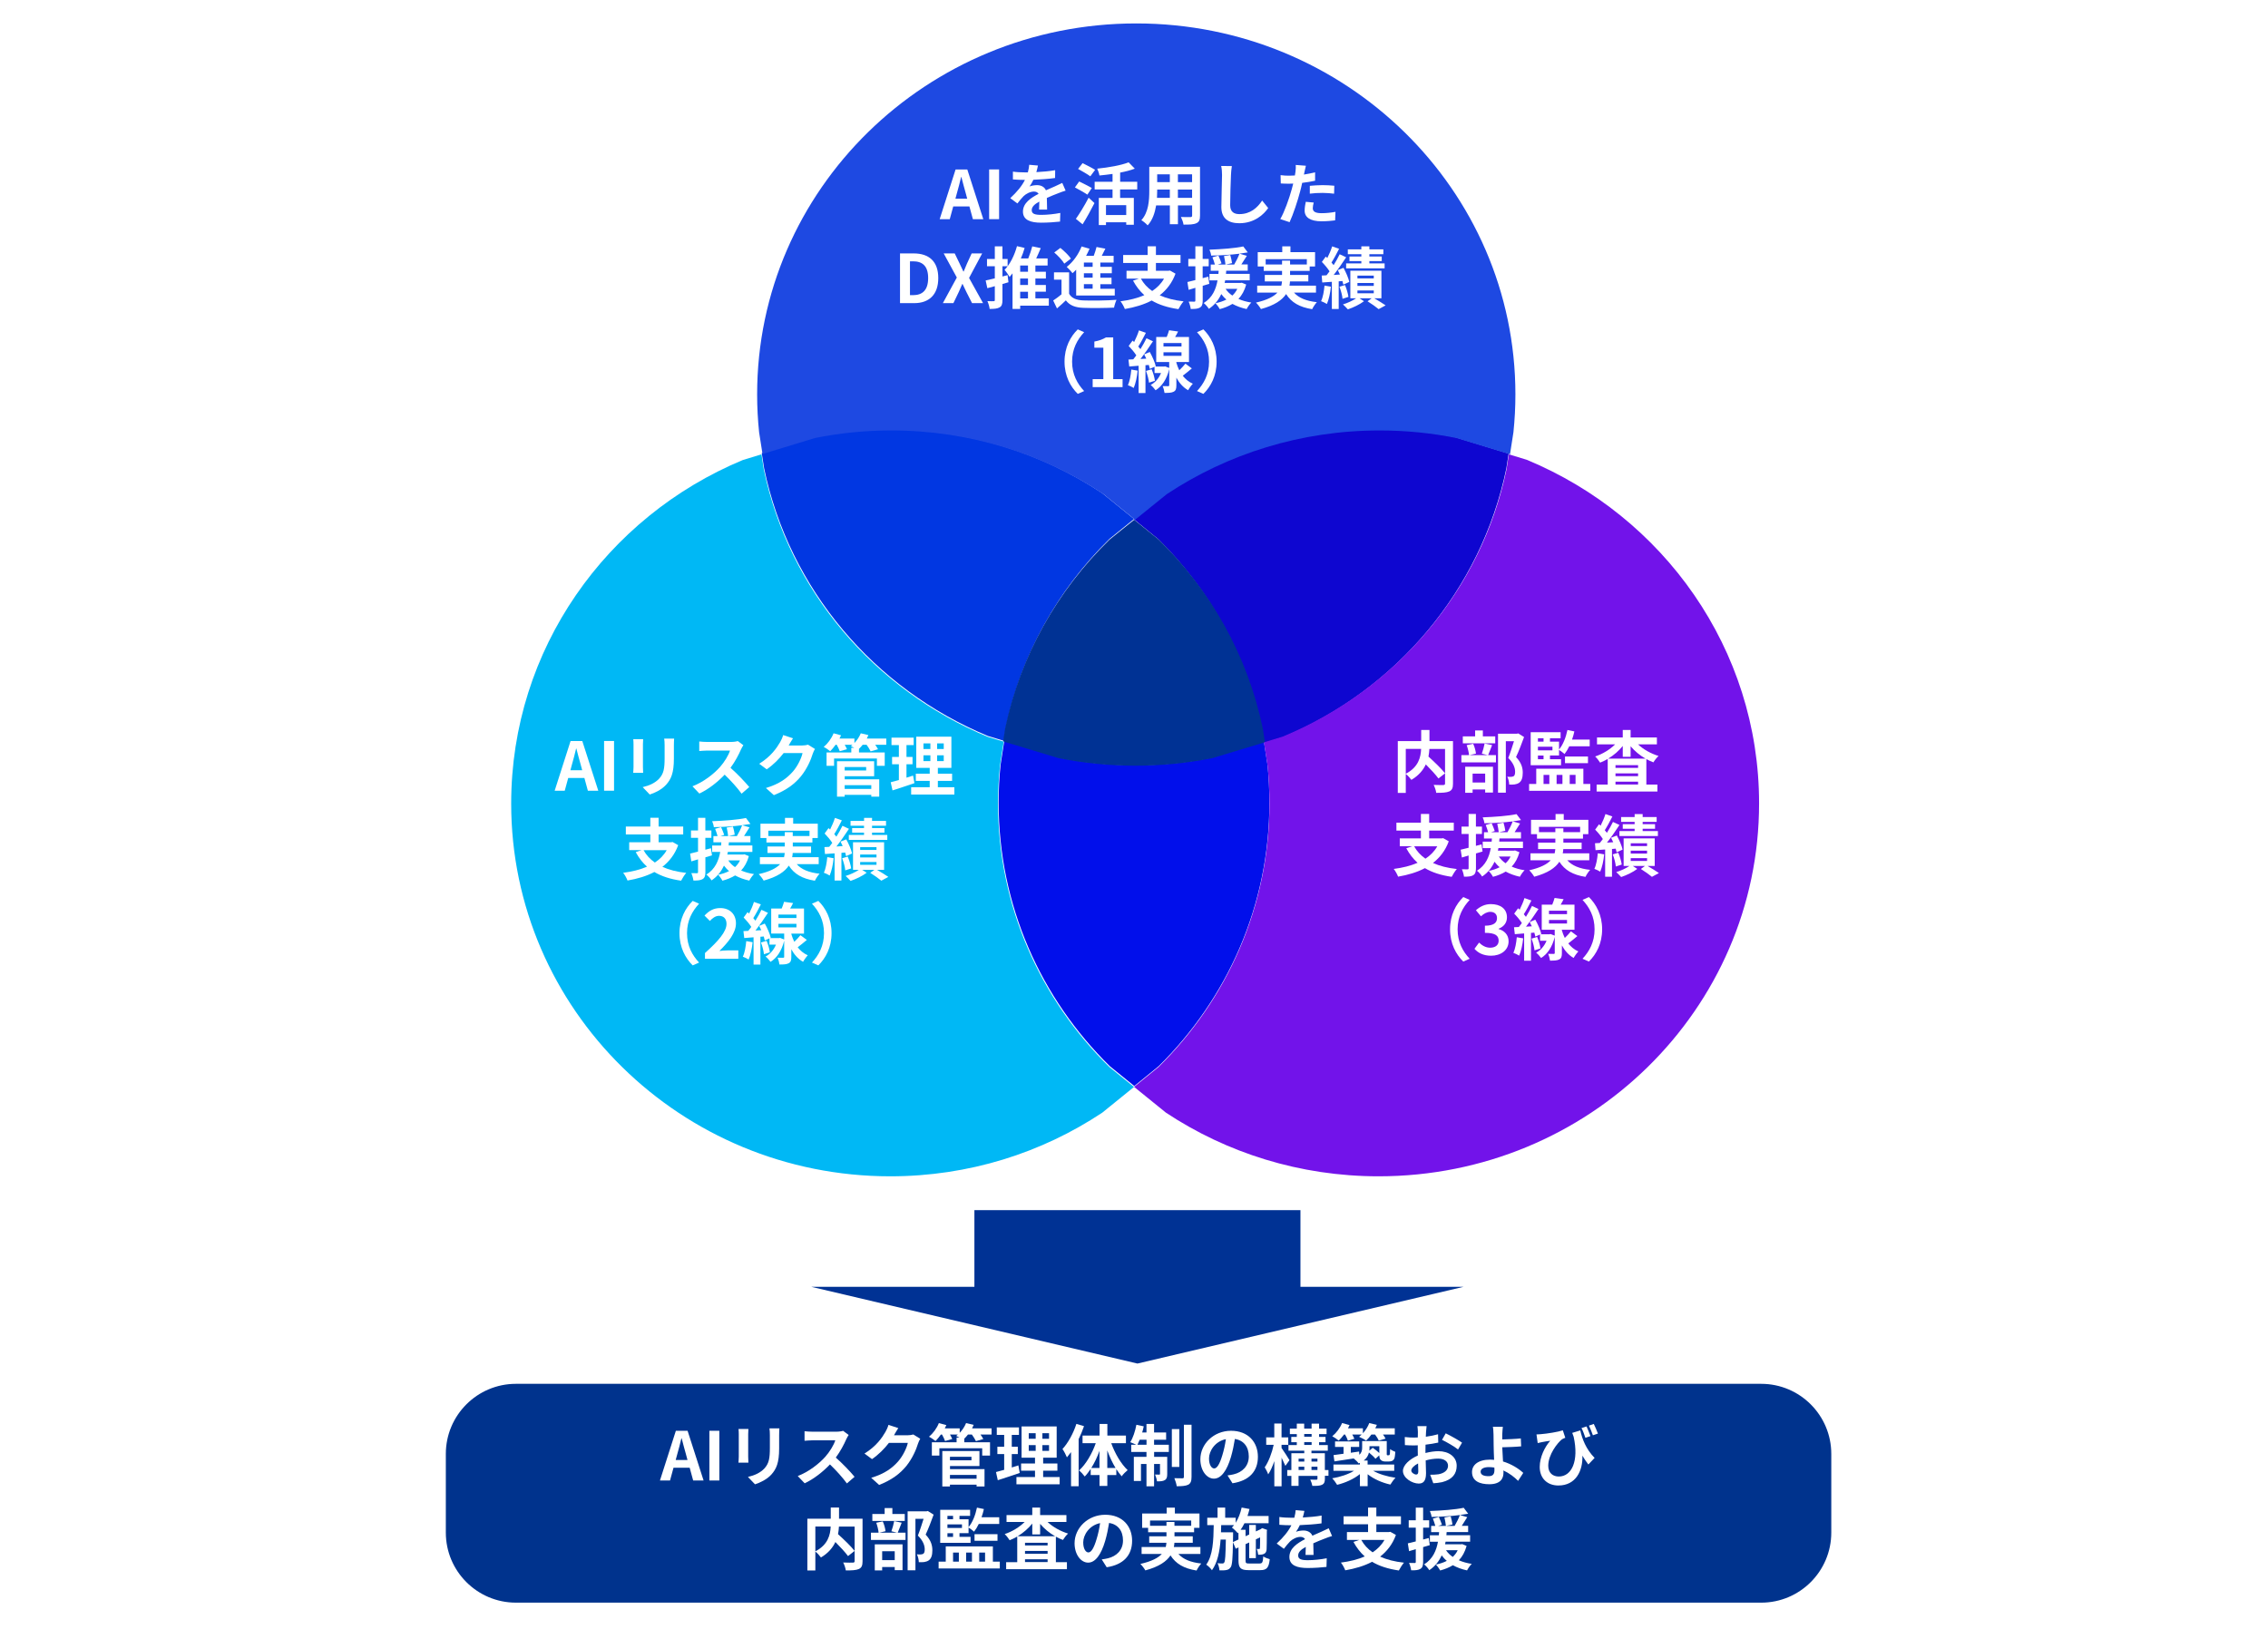 <?xml version="1.0" encoding="UTF-8"?><svg xmlns="http://www.w3.org/2000/svg" viewBox="0 0 540 388"><defs><style>.cls-1{fill:#0e06d0;}.cls-1,.cls-2,.cls-3,.cls-4,.cls-5,.cls-6,.cls-7{fill-rule:evenodd;}.cls-8,.cls-9{fill:#fff;}.cls-9{mix-blend-mode:multiply;}.cls-2{fill:#1e49e2;}.cls-10{isolation:isolate;}.cls-3{fill:#7213ea;}.cls-4{fill:#00b8f5;}.cls-5{fill:#0137e2;}.cls-11{fill:#00338d;}.cls-6{fill:#010feb;}.cls-7{fill:#003294;}</style></defs><g class="cls-10"><g id="_レイヤー_1"><rect class="cls-9" width="540" height="388"/><g><path class="cls-5" d="M212.03,102.29c18.68,0,36.04,5.6,50.44,15.18l7.54,6.13-5.83,4.72c-12.29,12.07-21.07,27.58-24.68,44.94l-.49,3.16-3.82-1.16c-26.98-11.2-47.25-34.92-53.26-63.75l-.56-3.61,12.49-3.82c5.87-1.18,11.95-1.81,18.18-1.81"/><path class="cls-1" d="M328.2,102.29c6.25,0,12.35,.62,18.24,1.81l12.76,3.91-.55,3.55c-6.01,28.95-26.27,52.78-53.25,64.03l-4.48,1.37-.52-3.38c-3.6-17.44-12.34-33.03-24.58-45.15l-5.81-4.74,7.57-6.16c14.45-9.63,31.87-15.25,50.62-15.25"/><path class="cls-6" d="M239.12,176.43l13.09,3.99c5.86,1.18,11.93,1.8,18.15,1.8s12.29-.62,18.15-1.8l12.43-3.79,.84,5.45c.31,2.98,.46,6.01,.46,9.07,0,24.51-10.08,46.7-26.37,62.76l-5.8,4.72-5.82-4.72c-16.36-16.06-26.48-38.25-26.48-62.76,0-3.06,.16-6.09,.47-9.07l.88-5.66Z"/><path class="cls-2" d="M270.55,5.58c49.85,0,90.26,39.55,90.26,88.34,0,3.05-.16,6.06-.47,9.03l-.82,5.24-12.77-3.88c-5.9-1.18-12.01-1.8-18.26-1.8-18.77,0-36.2,5.58-50.66,15.15l-7.58,6.12-7.55-6.12c-14.41-9.56-31.77-15.15-50.46-15.15-6.23,0-12.31,.62-18.19,1.8l-12.5,3.81-.81-5.17c-.31-2.97-.47-5.98-.47-9.03,0-48.79,40.41-88.34,90.26-88.34"/><g><path class="cls-8" d="M230.8,49.16h-3.84l-.83,3.04h-2.4l3.79-11.84h2.79l3.81,11.84h-2.48l-.83-3.04Zm-.51-1.84l-.35-1.3c-.37-1.23-.69-2.59-1.04-3.87h-.06c-.3,1.3-.66,2.64-1.01,3.87l-.35,1.3h2.82Z"/><path class="cls-8" d="M235.51,40.35h2.37v11.84h-2.37v-11.84Z"/><path class="cls-8" d="M247.4,49.89c.03-.46,.05-1.2,.06-1.89-1.17,.64-1.81,1.26-1.81,2.05,0,.88,.75,1.12,2.3,1.12,1.34,0,3.11-.18,4.5-.46l-.06,2.06c-1.06,.13-2.99,.26-4.48,.26-2.48,0-4.35-.59-4.35-2.64s1.92-3.3,3.73-4.23c-.26-.4-.67-.54-1.1-.54-.9,0-1.87,.51-2.48,1.09-.48,.48-.93,1.06-1.47,1.74l-1.7-1.26c1.66-1.54,2.79-2.94,3.49-4.35h-.19c-.64,0-1.81-.03-2.67-.11v-1.86c.8,.13,1.98,.18,2.79,.18h.77c.19-.72,.3-1.36,.32-1.81l2.08,.18c-.08,.38-.19,.93-.38,1.57,1.49-.08,3.09-.21,4.48-.46l-.02,1.86c-1.52,.22-3.47,.35-5.17,.42-.26,.56-.58,1.14-.91,1.6,.42-.21,1.26-.32,1.79-.32,.96,0,1.76,.42,2.11,1.23,.82-.38,1.49-.66,2.14-.94,.61-.27,1.17-.54,1.75-.82l.8,1.84c-.51,.13-1.34,.45-1.89,.67-.7,.27-1.6,.62-2.58,1.07,.02,.88,.05,2.05,.06,2.77h-1.9Z"/><path class="cls-8" d="M258.91,46.36c-.66-.46-2.03-1.22-2.98-1.73l1.02-1.41c.88,.43,2.3,1.12,3.01,1.55l-1.06,1.58Zm-2.75,5.76c.85-1.2,2.08-3.19,3.04-5.04l1.39,1.28c-.85,1.68-1.86,3.51-2.83,5.06l-1.6-1.3Zm3.44-10.13c-.62-.48-1.98-1.23-2.91-1.76l1.07-1.38c.9,.45,2.29,1.15,2.98,1.6l-1.14,1.54Zm7.09,3.12v2.02h3.27v6.39h-1.81v-.58h-4.82v.66h-1.71v-6.47h3.27v-2.02h-4.26v-1.82h4.26v-1.87c-1.06,.16-2.11,.27-3.12,.37-.06-.46-.32-1.2-.53-1.63,2.72-.27,5.71-.8,7.48-1.5l1.47,1.5c-1.04,.4-2.23,.7-3.49,.94v2.19h4.07v1.82h-4.07Zm1.46,3.75h-4.82v2.35h4.82v-2.35Z"/><path class="cls-8" d="M285.72,51.33c0,1.02-.22,1.54-.86,1.82-.66,.32-1.63,.35-3.07,.34-.06-.51-.37-1.33-.61-1.82,.9,.05,1.95,.03,2.24,.03,.3,0,.42-.1,.42-.38v-2.4h-3.38v4.47h-1.92v-4.47h-3.27c-.29,1.74-.86,3.51-2.02,4.75-.3-.35-1.07-1.01-1.5-1.23,1.74-1.92,1.89-4.77,1.89-7.01v-5.71h12.08v11.62Zm-7.19-4.21v-1.97h-3.01v.29c0,.51-.02,1.09-.05,1.68h3.06Zm-3.01-5.6v1.86h3.01v-1.86h-3.01Zm8.31,0h-3.38v1.86h3.38v-1.86Zm0,5.6v-1.97h-3.38v1.97h3.38Z"/><path class="cls-8" d="M293.3,39.55c-.11,.67-.19,1.47-.21,2.11-.08,1.7-.19,5.25-.19,7.22,0,1.6,.96,2.11,2.18,2.11,2.62,0,4.29-1.5,5.43-3.23l1.44,1.78c-1.02,1.5-3.26,3.62-6.88,3.62-2.59,0-4.27-1.14-4.27-3.84,0-2.13,.16-6.29,.16-7.65,0-.75-.06-1.52-.21-2.15l2.56,.03Z"/><path class="cls-8" d="M313.11,43.04c-.94,.21-2.02,.38-3.07,.51-.14,.69-.3,1.39-.48,2.03-.58,2.23-1.65,5.47-2.51,7.33l-2.22-.74c.94-1.58,2.14-4.91,2.74-7.14,.11-.42,.22-.86,.34-1.31-.37,.02-.72,.03-1.04,.03-.77,0-1.36-.03-1.92-.06l-.05-1.98c.82,.1,1.34,.13,2,.13,.46,0,.93-.02,1.41-.05,.06-.35,.11-.66,.14-.91,.08-.59,.1-1.23,.06-1.6l2.42,.19c-.11,.43-.26,1.14-.34,1.49l-.13,.61c.9-.14,1.79-.32,2.66-.53v2Zm-.32,5.2c-.13,.45-.22,.98-.22,1.33,0,.69,.4,1.2,2.1,1.2,1.06,0,2.16-.11,3.3-.32l-.08,2.03c-.9,.11-1.97,.22-3.23,.22-2.67,0-4.03-.93-4.03-2.53,0-.72,.14-1.49,.27-2.11l1.91,.18Zm-.93-3.99c.88-.08,2.02-.16,3.04-.16,.9,0,1.86,.05,2.79,.14l-.05,1.9c-.78-.1-1.76-.19-2.72-.19-1.1,0-2.07,.05-3.06,.18v-1.87Z"/><path class="cls-8" d="M214.29,60.35h3.25c3.62,0,5.86,1.87,5.86,5.87s-2.24,5.97-5.73,5.97h-3.38v-11.84Zm3.11,9.94c2.21,0,3.59-1.18,3.59-4.07s-1.38-3.99-3.59-3.99h-.74v8.05h.74Z"/><path class="cls-8" d="M227.81,66.08l-3.12-5.73h2.62l1.18,2.43c.27,.56,.53,1.14,.88,1.87h.08c.29-.74,.53-1.31,.78-1.87l1.12-2.43h2.5l-3.12,5.84,3.33,6h-2.62l-1.33-2.62c-.3-.61-.58-1.23-.93-1.95h-.06c-.3,.72-.58,1.34-.86,1.95l-1.26,2.62h-2.51l3.33-6.11Z"/><path class="cls-8" d="M240.1,67.22c-.46,.14-.94,.27-1.42,.42v3.81c0,.94-.16,1.46-.67,1.74-.53,.32-1.28,.38-2.38,.38-.05-.51-.29-1.33-.53-1.86,.62,.03,1.28,.03,1.49,.02,.19,0,.27-.06,.27-.3v-3.28l-1.78,.48-.4-1.84c.61-.13,1.36-.3,2.18-.5v-2.88h-1.86v-1.74h1.86v-3.01h1.82v3.01h1.23v1.74h-1.23v2.43l1.22-.32,.21,1.7Zm9.62,5.57h-6.82v.78h-1.82v-8.47c-.22,.3-.46,.59-.7,.85-.24-.42-.83-1.28-1.2-1.68,1.31-1.33,2.37-3.47,2.96-5.65l1.82,.43c-.24,.85-.54,1.68-.9,2.5h1.76c.37-.93,.74-2.02,.96-2.88l2.02,.42c-.35,.83-.72,1.7-1.09,2.46h2.72v1.68h-2.91v1.49h2.5v1.6h-2.5v1.55h2.5v1.6h-2.5v1.58h3.2v1.73Zm-4.96-9.56h-1.86v1.49h1.86v-1.49Zm0,3.09h-1.86v1.55h1.86v-1.55Zm-1.86,4.74h1.86v-1.58h-1.86v1.58Z"/><path class="cls-8" d="M254.55,69.96c.62,1.07,1.74,1.52,3.38,1.58,1.92,.08,5.7,.03,7.91-.14-.22,.45-.5,1.33-.59,1.86-1.98,.1-5.38,.13-7.33,.05-1.9-.08-3.19-.54-4.15-1.78-.64,.62-1.3,1.23-2.11,1.92l-.9-1.89c.62-.4,1.34-.93,1.98-1.47v-3.49h-1.79v-1.75h3.6v5.11Zm-1.14-7.17c-.45-.78-1.5-1.89-2.4-2.66l1.46-1.09c.9,.72,2,1.78,2.51,2.54l-1.57,1.2Zm2.82,1.44c-.29,.3-.58,.58-.86,.83-.29-.38-.99-1.15-1.39-1.5,1.47-1.12,2.8-2.96,3.54-4.87l1.89,.54c-.24,.58-.51,1.14-.82,1.7h1.82c.27-.7,.51-1.49,.67-2.11l2.1,.4c-.29,.58-.58,1.17-.86,1.71h2.83v1.6h-3.17v1.01h2.74v1.54h-2.74v1.06h2.67v1.54h-2.67v1.09h3.44v1.6h-9.19v-6.13Zm3.92-1.7h-2.08v1.01h2.08v-1.01Zm0,2.54h-2.08v1.06h2.08v-1.06Zm0,2.59h-2.08v1.09h2.08v-1.09Z"/><path class="cls-8" d="M279.88,65.17c-.8,2.19-2.11,3.87-3.76,5.15,1.58,.72,3.47,1.2,5.68,1.44-.4,.45-.94,1.3-1.22,1.86-2.54-.37-4.66-1.04-6.37-2.06-1.87,.99-4.05,1.63-6.39,2.03-.18-.51-.67-1.41-1.04-1.84,2.1-.27,4.03-.74,5.68-1.46-1.07-.94-1.95-2.1-2.69-3.46l1.41-.48h-2.96v-1.87h5.03v-1.86h-5.83v-1.89h5.83v-2.08h1.97v2.08h5.86v1.89h-5.86v1.86h2.99l.34-.06,1.33,.75Zm-8.24,1.18c.64,1.17,1.54,2.15,2.69,2.95,1.17-.77,2.13-1.73,2.82-2.95h-5.51Z"/><path class="cls-8" d="M287.94,67.59c-.53,.16-1.06,.32-1.58,.46v3.52c0,.88-.16,1.36-.64,1.66s-1.17,.37-2.21,.35c-.05-.46-.26-1.25-.5-1.76,.59,.03,1.14,.03,1.33,.02,.19,0,.27-.06,.27-.27v-3.03l-1.6,.48-.29-1.86c.54-.11,1.18-.27,1.89-.46v-3.28h-1.68v-1.76h1.68v-3.01h1.74v3.01h1.44v1.76h-1.44v2.82l1.34-.35,.24,1.7Zm8.77,.19c-.4,1.42-1.01,2.53-1.84,3.41,.91,.4,1.94,.69,3.07,.86-.4,.37-.88,1.07-1.12,1.55-1.26-.27-2.4-.69-3.38-1.23-.88,.54-1.92,.96-3.03,1.25-.19-.4-.71-1.1-1.02-1.41,.96-.19,1.84-.48,2.61-.88-.46-.37-.86-.82-1.22-1.3-.62,1.34-1.54,2.59-2.96,3.52-.26-.45-.8-1.06-1.23-1.38,2.11-1.3,2.93-3.35,3.3-5.39h-1.92v-1.54h2.13c.02-.26,.03-.51,.06-.75h-1.89v-1.49h.99c-.13-.5-.37-1.2-.58-1.73l1.42-.4c.26,.59,.59,1.36,.74,1.84l-.9,.29h1.84c-.05-.53-.19-1.36-.35-2.02l1.49-.26c.18,.62,.37,1.44,.43,1.94l-1.49,.34h2c.45-.75,.96-1.79,1.25-2.58-2.13,.27-4.59,.42-6.74,.45-.03-.42-.22-1.02-.4-1.41,2.8-.1,6.08-.34,8.05-.77l1.07,1.42c-.61,.11-1.26,.21-1.98,.3l1.76,.51c-.43,.7-.9,1.44-1.31,2.06h1.52v1.49h-5.12c-.02,.26-.03,.5-.06,.75h5.65v1.54h-5.84c-.05,.21-.08,.42-.13,.62h3.79l.3-.05,1.02,.42Zm-4.9,1.01c.4,.61,.93,1.14,1.6,1.6,.48-.45,.9-.98,1.18-1.6h-2.79Z"/><path class="cls-8" d="M308.08,69.67c1.14,1.28,2.93,2.02,5.46,2.29-.38,.4-.88,1.15-1.12,1.67-3.04-.48-4.95-1.62-6.21-3.6-.94,1.42-2.72,2.69-5.99,3.57-.22-.42-.77-1.14-1.18-1.54,2.69-.61,4.23-1.44,5.11-2.38h-4.82v-1.65h5.75c.08-.34,.13-.67,.16-1.01h-4.1v-1.54h4.11v-.96h-4.37v-1.06h-1.42v-3.41h5.84v-1.39h1.95v1.39h5.86v3.41h-1.28v1.06h-4.67v.96h4.35v1.54h-4.37c-.02,.34-.05,.67-.13,1.01h6.32v1.65h-5.25Zm-2.83-6.69v-.91h1.91v.91h3.99v-1.26h-9.8v1.26h3.91Z"/><path class="cls-8" d="M316.88,68.26c-.14,1.52-.5,3.1-.95,4.13-.32-.22-1.01-.53-1.39-.67,.46-.94,.69-2.37,.82-3.71l1.52,.26Zm1.86-1.28v6.61h-1.63v-6.48l-2.29,.16-.13-1.65,1.15-.06c.24-.29,.48-.61,.72-.94-.45-.72-1.18-1.58-1.83-2.24l.93-1.28c.11,.11,.24,.22,.37,.34,.45-.88,.9-1.95,1.15-2.77l1.65,.58c-.56,1.1-1.22,2.37-1.81,3.27,.19,.21,.37,.43,.51,.62,.56-.9,1.07-1.81,1.44-2.59l1.55,.72c-.88,1.34-1.97,2.93-2.98,4.21l1.49-.1c-.16-.37-.34-.72-.51-1.06l1.36-.54c.59,1.07,1.2,2.47,1.38,3.36l-1.42,.64c-.05-.26-.13-.54-.22-.86l-.88,.08Zm1.5,.9c.38,.9,.72,2.05,.82,2.82l-1.41,.46c-.06-.78-.37-1.97-.74-2.88l1.33-.4Zm6.95,3.14c.98,.58,2.08,1.25,2.72,1.7l-1.66,.9c-.59-.5-1.7-1.28-2.64-1.87l.99-.72h-2.91l1.07,.7c-.98,.75-2.56,1.52-3.84,1.94-.29-.34-.82-.85-1.17-1.18,1.09-.32,2.35-.91,3.15-1.46h-1.39v-6.56h7.4v6.56h-1.71Zm-3.06-10.48h-3.22v-1.15h3.22v-.72h1.91v.72h3.33v1.15h-3.33v.54h2.95v1.1h-2.95v.54h3.63v1.18h-9.16v-1.18h3.62v-.54h-2.83v-1.1h2.83v-.54Zm-.93,5.76h3.89v-.67h-3.89v.67Zm0,1.78h3.89v-.69h-3.89v.69Zm0,1.76h3.89v-.67h-3.89v.67Z"/><path class="cls-8" d="M253.46,86.12c0-3.43,1.42-5.99,3.15-7.68l1.52,.67c-1.6,1.73-2.87,3.94-2.87,7.01s1.26,5.28,2.87,7.01l-1.52,.67c-1.73-1.7-3.15-4.26-3.15-7.68Z"/><path class="cls-8" d="M260.16,90.29h2.54v-7.49h-2.14v-1.46c1.18-.22,2-.53,2.75-.99h1.74v9.94h2.23v1.9h-7.12v-1.9Z"/><path class="cls-8" d="M270.87,88.26c-.14,1.52-.5,3.1-.94,4.13-.32-.22-1.01-.53-1.39-.67,.46-.94,.69-2.37,.82-3.71l1.52,.26Zm12.92-.54c-.74,.61-1.5,1.26-2.18,1.76,.61,.78,1.39,1.46,2.4,1.9-.34,.35-.88,1.09-1.12,1.55-1.25-.7-2.16-1.81-2.8-2.99v1.82c0,.82-.13,1.26-.64,1.52-.51,.27-1.2,.29-2.18,.29-.06-.48-.24-1.15-.45-1.62,.54,.02,1.14,.02,1.31,.02,.21-.02,.26-.06,.26-.22v-3.84c-.59,2.43-1.76,4.11-3.25,5.03-.24-.35-.83-1.01-1.18-1.26,1.09-.59,1.95-1.57,2.48-2.85h-1.55v-1.49l-1.12,.51c-.05-.27-.14-.59-.24-.94l-.8,.06v6.63h-1.63v-6.5l-2.23,.18-.19-1.65,1.15-.06c.24-.29,.48-.61,.72-.94-.45-.72-1.18-1.58-1.82-2.24l.93-1.28c.11,.11,.24,.22,.37,.34,.45-.88,.9-1.95,1.15-2.77l1.65,.58c-.56,1.1-1.22,2.37-1.81,3.27,.19,.21,.37,.43,.51,.62,.56-.9,1.07-1.81,1.44-2.59l1.55,.72c-.88,1.34-1.97,2.93-2.98,4.21l1.39-.08c-.16-.35-.34-.7-.51-1.02l1.34-.56c.62,1.09,1.23,2.5,1.42,3.39l-.18,.08h2.13l.29-.05,.96,.38v-1.41h-3.09v-5.97h2.5c.22-.53,.43-1.12,.56-1.6l2.15,.3c-.22,.45-.46,.9-.71,1.3h3.3v5.97h-3.01v.14c.18,.59,.4,1.22,.7,1.82,.54-.53,1.09-1.1,1.46-1.58l1.54,1.14Zm-9.59,.22c.37,.86,.69,1.98,.78,2.74l-1.41,.45c-.06-.75-.37-1.9-.71-2.79l1.33-.4Zm2.82-5.43h4.29v-.82h-4.29v.82Zm0,2.23h4.29v-.85h-4.29v.85Z"/><path class="cls-8" d="M289.67,86.12c0,3.43-1.42,5.99-3.15,7.68l-1.52-.67c1.6-1.73,2.87-3.94,2.87-7.01s-1.26-5.28-2.87-7.01l1.52-.67c1.73,1.7,3.15,4.26,3.15,7.68Z"/></g><path class="cls-7" d="M270.05,123.78l5.85,4.72c12.32,12.05,21.12,27.55,24.75,44.9l.52,3.36-12.53,3.79c-5.91,1.18-12.03,1.8-18.3,1.8s-12.39-.62-18.3-1.8l-13.2-3.99,.49-3.16c3.64-17.34,12.47-32.84,24.84-44.9l5.87-4.72Z"/><path class="cls-3" d="M359.26,108.2l4.24,1.29c32.52,13.48,55.33,45.04,55.33,81.83,0,49.05-40.56,88.81-90.59,88.81-18.76,0-36.19-5.59-50.65-15.17l-7.57-6.13,5.81-4.72c16.33-16.07,26.43-38.27,26.43-62.79,0-3.07-.16-6.09-.47-9.08l-.85-5.46,4.48-1.36c26.99-11.19,47.27-34.89,53.28-63.68l.55-3.53Z"/><g><path class="cls-8" d="M345.95,186.61c0,1.02-.21,1.55-.88,1.86-.66,.3-1.68,.34-3.11,.34-.06-.54-.35-1.39-.62-1.89,.94,.05,2.02,.03,2.32,.03,.3-.02,.4-.1,.4-.38v-8.21h-3.73c-.03,.59-.1,1.18-.22,1.81,1.36,1.23,3.09,2.88,3.95,3.99l-1.57,1.23c-.64-.88-1.84-2.18-3.01-3.35-.62,1.34-1.7,2.66-3.44,3.68-.27-.38-.86-1.06-1.33-1.41v4.51h-1.9v-12.33h5.57v-2.66h1.97v2.66h5.6v10.12Zm-11.24-2.35c3.03-1.57,3.57-3.94,3.65-5.91h-3.65v5.91Z"/><path class="cls-8" d="M355.26,177.45c-.35,.88-.67,1.76-.94,2.37h1.86v1.73h-8.23v-1.73h1.82c-.05-.64-.29-1.63-.56-2.37l1.55-.32c.34,.72,.59,1.68,.66,2.34l-1.5,.35h4.26l-1.36-.34c.24-.67,.53-1.68,.66-2.42l1.79,.38Zm.74-.43h-7.71v-1.65h2.93v-1.42h1.84v1.42h2.95v1.65Zm-7.14,5.57h6.61v6.15h-1.86v-.74h-2.99v.8h-1.76v-6.21Zm1.76,1.65v2.11h2.99v-2.11h-2.99Zm12.25-8.71c-.56,1.55-1.26,3.39-1.91,4.75,1.36,1.44,1.6,2.69,1.6,3.75,0,1.17-.26,1.95-.86,2.38-.3,.21-.69,.34-1.09,.4-.37,.05-.83,.05-1.28,.03,0-.51-.16-1.33-.46-1.87,.35,.03,.66,.05,.9,.03,.22-.02,.43-.05,.59-.13,.29-.18,.38-.54,.38-1.09,0-.86-.35-2.02-1.63-3.27,.46-1.14,.98-2.77,1.36-3.99h-1.94v12.25h-1.86v-14.04h4.51l.29-.08,1.39,.86Z"/><path class="cls-8" d="M378.64,186.7v1.63h-14.57v-1.63h1.7v-3.63h11.22v3.63h1.65Zm-6.96-4.47h-7.23v-7.86h7.12v1.44h-2.53v.8h2.16v1.87c.96-1.12,1.63-2.87,2-4.64l1.65,.34c-.14,.67-.34,1.33-.56,1.95h4.21v1.6h-4.87c-.34,.7-.72,1.33-1.12,1.84-.27-.26-.91-.74-1.31-.98v1.33h-2.16v.88h2.64v1.42Zm-5.51-6.42v.8h1.34v-.8h-1.34Zm3.46,2.02h-3.46v.86h3.46v-.86Zm-3.46,2.98h1.34v-.88h-1.34v.88Zm1.34,5.89h1.38v-2.16h-1.38v2.16Zm3.11-2.16v2.16h1.39v-2.16h-1.39Zm2-2.8v-1.58h5.47v1.58h-5.47Zm1.12,2.8v2.16h1.39v-2.16h-1.39Z"/><path class="cls-8" d="M390,177.26c1.26,1.2,3.07,2.21,4.9,2.77-.4,.34-.95,1.04-1.23,1.52-.58-.21-1.14-.48-1.68-.78v6.07h2.63v1.66h-14.47v-1.66h2.64v-6.1c-.59,.34-1.18,.64-1.81,.88-.27-.43-.78-1.12-1.18-1.47,1.76-.58,3.52-1.65,4.75-2.88h-4.31v-1.65h6.13v-1.78h1.87v1.78h6.26v1.65h-4.5Zm1.81,3.41c-1.36-.77-2.59-1.79-3.57-2.95v2.51h-1.87v-2.58c-.94,1.17-2.14,2.21-3.47,3.01h8.92Zm-1.79,1.55h-5.38v.64h5.38v-.64Zm-5.38,2.62h5.38v-.67h-5.38v.67Zm5.38,1.98v-.67h-5.38v.67h5.38Z"/><path class="cls-8" d="M344.94,200.36c-.8,2.19-2.11,3.87-3.76,5.15,1.58,.72,3.47,1.2,5.68,1.44-.4,.45-.94,1.3-1.22,1.86-2.54-.37-4.66-1.04-6.37-2.07-1.87,.99-4.05,1.63-6.39,2.03-.18-.51-.67-1.41-1.04-1.84,2.1-.27,4.03-.74,5.68-1.46-1.07-.94-1.95-2.1-2.69-3.46l1.41-.48h-2.96v-1.87h5.03v-1.86h-5.83v-1.89h5.83v-2.08h1.97v2.08h5.86v1.89h-5.86v1.86h2.99l.34-.06,1.33,.75Zm-8.24,1.18c.64,1.17,1.54,2.15,2.69,2.95,1.17-.77,2.13-1.73,2.82-2.95h-5.51Z"/><path class="cls-8" d="M353,202.78c-.53,.16-1.06,.32-1.58,.46v3.52c0,.88-.16,1.36-.64,1.66-.48,.3-1.17,.37-2.21,.35-.05-.46-.26-1.25-.5-1.76,.59,.03,1.14,.03,1.33,.02,.19,0,.27-.06,.27-.27v-3.03l-1.6,.48-.29-1.86c.54-.11,1.18-.27,1.89-.46v-3.28h-1.68v-1.76h1.68v-3.01h1.74v3.01h1.44v1.76h-1.44v2.82l1.34-.35,.24,1.7Zm8.77,.19c-.4,1.42-1.01,2.53-1.84,3.41,.91,.4,1.94,.69,3.07,.86-.4,.37-.88,1.07-1.12,1.55-1.26-.27-2.4-.69-3.38-1.23-.88,.54-1.92,.96-3.03,1.25-.19-.4-.71-1.1-1.02-1.41,.96-.19,1.84-.48,2.61-.88-.46-.37-.86-.82-1.22-1.3-.62,1.34-1.54,2.59-2.96,3.52-.26-.45-.8-1.06-1.23-1.38,2.11-1.3,2.93-3.34,3.3-5.39h-1.92v-1.54h2.13c.02-.26,.03-.51,.06-.75h-1.89v-1.49h.99c-.13-.5-.37-1.2-.58-1.73l1.42-.4c.26,.59,.59,1.36,.74,1.84l-.9,.29h1.84c-.05-.53-.19-1.36-.35-2.02l1.49-.26c.18,.62,.37,1.44,.43,1.94l-1.49,.34h2c.45-.75,.96-1.79,1.25-2.58-2.13,.27-4.59,.42-6.74,.45-.03-.42-.22-1.02-.4-1.41,2.8-.1,6.08-.34,8.05-.77l1.07,1.42c-.61,.11-1.26,.21-1.98,.3l1.76,.51c-.43,.7-.9,1.44-1.31,2.07h1.52v1.49h-5.12c-.02,.26-.03,.5-.06,.75h5.65v1.54h-5.84c-.05,.21-.08,.42-.13,.62h3.79l.3-.05,1.02,.42Zm-4.9,1.01c.4,.61,.93,1.14,1.6,1.6,.48-.45,.9-.98,1.18-1.6h-2.79Z"/><path class="cls-8" d="M373.15,204.86c1.14,1.28,2.93,2.02,5.46,2.29-.38,.4-.88,1.15-1.12,1.67-3.04-.48-4.95-1.62-6.21-3.6-.94,1.42-2.72,2.69-5.99,3.57-.22-.42-.77-1.14-1.18-1.54,2.69-.61,4.23-1.44,5.11-2.38h-4.82v-1.65h5.75c.08-.34,.13-.67,.16-1.01h-4.1v-1.54h4.11v-.96h-4.37v-1.06h-1.42v-3.41h5.84v-1.39h1.95v1.39h5.86v3.41h-1.28v1.06h-4.67v.96h4.35v1.54h-4.37c-.02,.34-.05,.67-.13,1.01h6.32v1.65h-5.25Zm-2.83-6.69v-.91h1.91v.91h3.99v-1.26h-9.8v1.26h3.91Z"/><path class="cls-8" d="M381.95,203.45c-.14,1.52-.5,3.1-.95,4.13-.32-.22-1.01-.53-1.39-.67,.46-.94,.69-2.37,.82-3.71l1.52,.26Zm1.86-1.28v6.61h-1.63v-6.48l-2.29,.16-.13-1.65,1.15-.06c.24-.29,.48-.61,.72-.94-.45-.72-1.18-1.58-1.83-2.24l.93-1.28c.11,.11,.24,.22,.37,.34,.45-.88,.9-1.95,1.15-2.77l1.65,.58c-.56,1.1-1.22,2.37-1.81,3.27,.19,.21,.37,.43,.51,.62,.56-.9,1.07-1.81,1.44-2.59l1.55,.72c-.88,1.34-1.97,2.93-2.98,4.21l1.49-.1c-.16-.37-.34-.72-.51-1.06l1.36-.54c.59,1.07,1.2,2.46,1.38,3.36l-1.42,.64c-.05-.26-.13-.54-.22-.87l-.88,.08Zm1.5,.9c.38,.9,.72,2.05,.82,2.82l-1.41,.46c-.06-.78-.37-1.97-.74-2.88l1.33-.4Zm6.95,3.14c.98,.58,2.08,1.25,2.72,1.7l-1.66,.9c-.59-.5-1.7-1.28-2.64-1.87l.99-.72h-2.91l1.07,.7c-.98,.75-2.56,1.52-3.84,1.94-.29-.34-.82-.85-1.17-1.18,1.09-.32,2.35-.91,3.15-1.46h-1.39v-6.56h7.4v6.56h-1.71Zm-3.06-10.48h-3.22v-1.15h3.22v-.72h1.91v.72h3.33v1.15h-3.33v.54h2.95v1.1h-2.95v.54h3.63v1.18h-9.16v-1.18h3.62v-.54h-2.83v-1.1h2.83v-.54Zm-.93,5.76h3.89v-.67h-3.89v.67Zm0,1.78h3.89v-.69h-3.89v.69Zm0,1.76h3.89v-.67h-3.89v.67Z"/><path class="cls-8" d="M345.25,221.31c0-3.42,1.42-5.99,3.15-7.68l1.52,.67c-1.6,1.73-2.87,3.94-2.87,7.01s1.26,5.28,2.87,7.01l-1.52,.67c-1.73-1.7-3.15-4.26-3.15-7.68Z"/><path class="cls-8" d="M351.06,225.96l1.1-1.49c.71,.69,1.57,1.22,2.64,1.22,1.2,0,2.02-.59,2.02-1.65,0-1.17-.69-1.89-3.27-1.89v-1.7c2.18,0,2.88-.75,2.88-1.81,0-.93-.58-1.47-1.58-1.49-.85,.02-1.54,.42-2.24,1.06l-1.2-1.44c1.02-.9,2.16-1.46,3.55-1.46,2.29,0,3.84,1.12,3.84,3.15,0,1.28-.72,2.21-1.98,2.71v.08c1.34,.37,2.37,1.36,2.37,2.91,0,2.18-1.91,3.44-4.16,3.44-1.87,0-3.14-.7-3.97-1.65Z"/><path class="cls-8" d="M362.66,223.45c-.14,1.52-.5,3.1-.95,4.13-.32-.22-1.01-.53-1.39-.67,.46-.94,.69-2.37,.82-3.71l1.52,.26Zm12.92-.54c-.74,.61-1.5,1.26-2.18,1.76,.61,.78,1.39,1.46,2.4,1.91-.34,.35-.88,1.09-1.12,1.55-1.25-.7-2.16-1.81-2.8-2.99v1.82c0,.82-.13,1.26-.64,1.52-.51,.27-1.2,.29-2.18,.29-.06-.48-.24-1.15-.45-1.62,.54,.02,1.14,.02,1.31,.02,.21-.02,.26-.06,.26-.22v-3.84c-.59,2.43-1.76,4.11-3.25,5.03-.24-.35-.83-1.01-1.18-1.26,1.09-.59,1.95-1.57,2.48-2.85h-1.55v-1.49l-1.12,.51c-.05-.27-.14-.59-.24-.95l-.8,.06v6.63h-1.63v-6.5l-2.22,.18-.19-1.65,1.15-.06c.24-.29,.48-.61,.72-.94-.45-.72-1.18-1.58-1.83-2.24l.93-1.28c.11,.11,.24,.22,.37,.34,.45-.88,.9-1.95,1.15-2.77l1.65,.58c-.56,1.1-1.22,2.37-1.81,3.27,.19,.21,.37,.43,.51,.62,.56-.9,1.07-1.81,1.44-2.59l1.55,.72c-.88,1.34-1.97,2.93-2.98,4.21l1.39-.08c-.16-.35-.34-.7-.51-1.02l1.34-.56c.62,1.09,1.23,2.5,1.42,3.39l-.18,.08h2.13l.29-.05,.96,.38v-1.41h-3.09v-5.97h2.5c.22-.53,.43-1.12,.56-1.6l2.15,.3c-.22,.45-.46,.9-.71,1.3h3.3v5.97h-3.01v.14c.18,.59,.4,1.22,.7,1.82,.54-.53,1.09-1.1,1.46-1.58l1.54,1.14Zm-9.59,.22c.37,.86,.69,1.98,.78,2.74l-1.41,.45c-.06-.75-.37-1.91-.71-2.79l1.33-.4Zm2.82-5.43h4.29v-.82h-4.29v.82Zm0,2.23h4.29v-.85h-4.29v.85Z"/><path class="cls-8" d="M381.46,221.31c0,3.43-1.42,5.99-3.15,7.68l-1.52-.67c1.6-1.73,2.87-3.94,2.87-7.01s-1.26-5.28-2.87-7.01l1.52-.67c1.73,1.7,3.15,4.26,3.15,7.68Z"/></g><path class="cls-4" d="M181.3,108.2l.56,3.6c6.01,28.78,26.3,52.47,53.3,63.66l3.82,1.16-.88,5.66c-.31,2.98-.47,6.01-.47,9.08,0,24.51,10.14,46.71,26.54,62.77l5.83,4.72-7.55,6.12c-14.41,9.57-31.77,15.16-50.47,15.16-49.85,0-90.27-39.74-90.27-88.77,0-36.77,22.73-68.32,55.13-81.8l4.45-1.36Z"/><g><path class="cls-8" d="M139.13,185.27h-3.84l-.83,3.04h-2.4l3.79-11.84h2.79l3.81,11.84h-2.48l-.83-3.04Zm-.51-1.84l-.35-1.3c-.37-1.23-.69-2.59-1.04-3.87h-.06c-.3,1.3-.66,2.64-1.01,3.87l-.35,1.3h2.82Z"/><path class="cls-8" d="M143.83,176.46h2.37v11.84h-2.37v-11.84Z"/><path class="cls-8" d="M153.13,176.03c-.03,.35-.05,.7-.05,1.22v5.41c0,.4,.02,1.02,.05,1.39h-2.37c.02-.3,.08-.93,.08-1.41v-5.39c0-.3-.02-.86-.06-1.22h2.35Zm7.38-.14c-.03,.45-.06,.96-.06,1.6v3.17c0,3.44-.67,4.91-1.86,6.23-1.06,1.17-2.72,1.95-3.89,2.32l-1.68-1.76c1.6-.37,2.94-.98,3.92-2.02,1.09-1.2,1.3-2.4,1.3-4.9v-3.04c0-.64-.03-1.15-.1-1.6h2.37Z"/><path class="cls-8" d="M177,177.46c-.13,.18-.42,.67-.56,.99-.54,1.25-1.44,2.96-2.51,4.4,1.58,1.38,3.52,3.43,4.47,4.58l-1.83,1.58c-1.04-1.44-2.53-3.07-4.03-4.53-1.7,1.79-3.83,3.46-6.02,4.5l-1.65-1.73c2.58-.98,5.06-2.91,6.56-4.59,1.06-1.2,2.03-2.79,2.38-3.92h-5.43c-.67,0-1.55,.1-1.89,.11v-2.27c.43,.06,1.41,.11,1.89,.11h5.63c.7,0,1.34-.1,1.66-.21l1.31,.98Z"/><path class="cls-8" d="M194.04,178.35c-.18,.3-.4,.75-.53,1.15-.43,1.42-1.34,3.55-2.79,5.35-1.52,1.86-3.46,3.31-6.47,4.51l-1.89-1.7c3.28-.98,5.06-2.37,6.45-3.95,1.09-1.25,2.02-3.17,2.27-4.37h-4.5c-1.07,1.39-2.46,2.8-4.03,3.87l-1.79-1.33c2.8-1.71,4.19-3.78,4.99-5.15,.24-.4,.58-1.14,.72-1.68l2.34,.77c-.38,.56-.78,1.28-.98,1.63l-.05,.08h3.22c.5,0,1.02-.08,1.39-.19l1.63,1.01Z"/><path class="cls-8" d="M211.02,177.36h-2.64c.27,.38,.53,.77,.67,1.07l-1.76,.5c-.18-.42-.58-1.04-.96-1.57h-.93c-.29,.37-.58,.69-.88,.98v.86h6.13v3.17h-1.86v-1.74h-10.2v1.74h-1.79v-3.17h5.89v-1.12h.7c-.29-.16-.59-.3-.8-.4,.13-.1,.27-.21,.4-.32h-1.87c.22,.38,.42,.77,.53,1.06l-1.71,.48c-.13-.4-.42-1.01-.72-1.54h-.27c-.42,.59-.86,1.12-1.28,1.54-.37-.3-1.12-.82-1.55-1.02,.96-.8,1.87-2.03,2.35-3.25l1.78,.48c-.11,.26-.24,.51-.37,.77h3.55v1.07c.64-.66,1.18-1.49,1.52-2.32l1.81,.43c-.11,.27-.24,.54-.38,.82h4.64v1.49Zm-9.91,8.23h8.23v4.13h-1.89v-.43h-6.34v.43h-1.82v-8.44h8.84v3.57h-7.01v.74Zm0-2.93v.83h5.12v-.83h-5.12Zm0,4.32v.9h6.34v-.9h-6.34Z"/><path class="cls-8" d="M217.72,186.5c-1.76,.62-3.68,1.23-5.22,1.73l-.43-1.94c.56-.14,1.22-.32,1.95-.53v-3.76h-1.62v-1.74h1.62v-2.82h-1.76v-1.78h5.28v1.78h-1.71v2.82h1.44v1.74h-1.44v3.2c.53-.16,1.06-.32,1.57-.5l.32,1.79Zm9.51,.98v1.73h-10.29v-1.73h4.42v-1.52h-3.31v-1.71h3.31v-1.38h-3.2v-7.44h8.36v7.44h-3.22v1.38h3.39v1.71h-3.39v1.52h3.94Zm-7.36-9.11h1.65v-1.33h-1.65v1.33Zm0,2.88h1.65v-1.38h-1.65v1.38Zm4.83-4.21h-1.58v1.33h1.58v-1.33Zm0,2.83h-1.58v1.38h1.58v-1.38Z"/><path class="cls-8" d="M161.47,201.28c-.8,2.19-2.11,3.87-3.76,5.15,1.58,.72,3.47,1.2,5.68,1.44-.4,.45-.94,1.3-1.22,1.86-2.55-.37-4.66-1.04-6.37-2.07-1.87,.99-4.05,1.63-6.39,2.03-.18-.51-.67-1.41-1.04-1.84,2.1-.27,4.03-.74,5.68-1.46-1.07-.94-1.95-2.1-2.69-3.46l1.41-.48h-2.96v-1.87h5.03v-1.86h-5.83v-1.89h5.83v-2.08h1.97v2.08h5.86v1.89h-5.86v1.86h2.99l.34-.06,1.33,.75Zm-8.24,1.18c.64,1.17,1.54,2.15,2.69,2.95,1.17-.77,2.13-1.73,2.82-2.95h-5.51Z"/><path class="cls-8" d="M169.53,203.7c-.53,.16-1.06,.32-1.58,.46v3.52c0,.88-.16,1.36-.64,1.66-.48,.3-1.17,.37-2.21,.35-.05-.46-.26-1.25-.5-1.76,.59,.03,1.14,.03,1.33,.02,.19,0,.27-.06,.27-.27v-3.03l-1.6,.48-.29-1.86c.54-.11,1.18-.27,1.89-.46v-3.28h-1.68v-1.76h1.68v-3.01h1.74v3.01h1.44v1.76h-1.44v2.82l1.34-.35,.24,1.7Zm8.77,.19c-.4,1.42-1.01,2.53-1.84,3.41,.91,.4,1.94,.69,3.07,.86-.4,.37-.88,1.07-1.12,1.55-1.26-.27-2.4-.69-3.38-1.23-.88,.54-1.92,.96-3.03,1.25-.19-.4-.7-1.1-1.02-1.41,.96-.19,1.84-.48,2.61-.88-.46-.37-.86-.82-1.22-1.3-.62,1.34-1.54,2.59-2.96,3.52-.26-.45-.8-1.06-1.23-1.38,2.11-1.3,2.93-3.34,3.3-5.39h-1.92v-1.54h2.13c.02-.26,.03-.51,.06-.75h-1.89v-1.49h.99c-.13-.5-.37-1.2-.58-1.73l1.42-.4c.26,.59,.59,1.36,.74,1.84l-.9,.29h1.84c-.05-.53-.19-1.36-.35-2.02l1.49-.26c.18,.62,.37,1.44,.43,1.94l-1.49,.34h2c.45-.75,.96-1.79,1.25-2.58-2.13,.27-4.59,.42-6.74,.45-.03-.42-.22-1.02-.4-1.41,2.8-.1,6.08-.34,8.05-.77l1.07,1.42c-.61,.11-1.26,.21-1.98,.3l1.76,.51c-.43,.7-.9,1.44-1.31,2.07h1.52v1.49h-5.12c-.02,.26-.03,.5-.06,.75h5.65v1.54h-5.84c-.05,.21-.08,.42-.13,.62h3.79l.3-.05,1.02,.42Zm-4.9,1.01c.4,.61,.93,1.14,1.6,1.6,.48-.45,.9-.98,1.18-1.6h-2.79Z"/><path class="cls-8" d="M189.68,205.78c1.14,1.28,2.93,2.02,5.46,2.29-.38,.4-.88,1.15-1.12,1.67-3.04-.48-4.95-1.62-6.21-3.6-.94,1.42-2.72,2.69-5.99,3.57-.22-.42-.77-1.14-1.18-1.54,2.69-.61,4.23-1.44,5.11-2.38h-4.82v-1.65h5.75c.08-.34,.13-.67,.16-1.01h-4.1v-1.54h4.11v-.96h-4.37v-1.06h-1.42v-3.41h5.84v-1.39h1.95v1.39h5.86v3.41h-1.28v1.06h-4.67v.96h4.35v1.54h-4.37c-.02,.34-.05,.67-.13,1.01h6.32v1.65h-5.25Zm-2.83-6.69v-.91h1.9v.91h3.99v-1.26h-9.8v1.26h3.91Z"/><path class="cls-8" d="M198.48,204.37c-.14,1.52-.5,3.1-.94,4.13-.32-.22-1.01-.53-1.39-.67,.46-.94,.69-2.37,.82-3.71l1.52,.26Zm1.86-1.28v6.61h-1.63v-6.48l-2.29,.16-.13-1.65,1.15-.06c.24-.29,.48-.61,.72-.94-.45-.72-1.18-1.58-1.82-2.24l.93-1.28c.11,.11,.24,.22,.37,.34,.45-.88,.9-1.95,1.15-2.77l1.65,.58c-.56,1.1-1.22,2.37-1.81,3.27,.19,.21,.37,.43,.51,.62,.56-.9,1.07-1.81,1.44-2.59l1.55,.72c-.88,1.34-1.97,2.93-2.98,4.21l1.49-.1c-.16-.37-.34-.72-.51-1.06l1.36-.54c.59,1.07,1.2,2.46,1.38,3.36l-1.42,.64c-.05-.26-.13-.54-.22-.87l-.88,.08Zm1.5,.9c.38,.9,.72,2.05,.82,2.82l-1.41,.46c-.06-.78-.37-1.97-.74-2.88l1.33-.4Zm6.95,3.14c.98,.58,2.08,1.25,2.72,1.7l-1.67,.9c-.59-.5-1.7-1.28-2.64-1.87l.99-.72h-2.91l1.07,.7c-.98,.75-2.56,1.52-3.84,1.94-.29-.34-.82-.85-1.17-1.18,1.09-.32,2.35-.91,3.15-1.46h-1.39v-6.56h7.4v6.56h-1.71Zm-3.06-10.48h-3.22v-1.15h3.22v-.72h1.9v.72h3.33v1.15h-3.33v.54h2.95v1.1h-2.95v.54h3.63v1.18h-9.16v-1.18h3.62v-.54h-2.83v-1.1h2.83v-.54Zm-.93,5.76h3.89v-.67h-3.89v.67Zm0,1.78h3.89v-.69h-3.89v.69Zm0,1.76h3.89v-.67h-3.89v.67Z"/><path class="cls-8" d="M161.78,222.22c0-3.42,1.42-5.99,3.15-7.68l1.52,.67c-1.6,1.73-2.87,3.94-2.87,7.01s1.26,5.28,2.87,7.01l-1.52,.67c-1.73-1.7-3.15-4.26-3.15-7.68Z"/><path class="cls-8" d="M167.86,226.95c3.22-2.88,5.12-5.11,5.12-6.93,0-1.2-.66-1.92-1.78-1.92-.86,0-1.58,.56-2.18,1.22l-1.28-1.28c1.09-1.15,2.15-1.79,3.76-1.79,2.24,0,3.73,1.44,3.73,3.65s-1.78,4.45-3.94,6.56c.59-.06,1.38-.13,1.92-.13h2.58v1.99h-7.94v-1.36Z"/><path class="cls-8" d="M179.19,224.37c-.14,1.52-.5,3.1-.94,4.13-.32-.22-1.01-.53-1.39-.67,.46-.94,.69-2.37,.82-3.71l1.52,.26Zm12.92-.54c-.74,.61-1.5,1.26-2.18,1.76,.61,.78,1.39,1.46,2.4,1.91-.34,.35-.88,1.09-1.12,1.55-1.25-.7-2.16-1.81-2.8-2.99v1.82c0,.82-.13,1.26-.64,1.52-.51,.27-1.2,.29-2.18,.29-.06-.48-.24-1.15-.45-1.62,.54,.02,1.14,.02,1.31,.02,.21-.02,.26-.06,.26-.22v-3.84c-.59,2.43-1.76,4.11-3.25,5.03-.24-.35-.83-1.01-1.18-1.26,1.09-.59,1.95-1.57,2.48-2.85h-1.55v-1.49l-1.12,.51c-.05-.27-.14-.59-.24-.95l-.8,.06v6.63h-1.63v-6.5l-2.22,.18-.19-1.65,1.15-.06c.24-.29,.48-.61,.72-.94-.45-.72-1.18-1.58-1.82-2.24l.93-1.28c.11,.11,.24,.22,.37,.34,.45-.88,.9-1.95,1.15-2.77l1.65,.58c-.56,1.1-1.22,2.37-1.81,3.27,.19,.21,.37,.43,.51,.62,.56-.9,1.07-1.81,1.44-2.59l1.55,.72c-.88,1.34-1.97,2.93-2.98,4.21l1.39-.08c-.16-.35-.34-.7-.51-1.02l1.34-.56c.62,1.09,1.23,2.5,1.42,3.39l-.18,.08h2.13l.29-.05,.96,.38v-1.41h-3.09v-5.97h2.5c.22-.53,.43-1.12,.56-1.6l2.15,.3c-.22,.45-.46,.9-.7,1.3h3.3v5.97h-3.01v.14c.18,.59,.4,1.22,.7,1.82,.54-.53,1.09-1.1,1.46-1.58l1.54,1.14Zm-9.59,.22c.37,.86,.69,1.98,.78,2.74l-1.41,.45c-.06-.75-.37-1.91-.7-2.79l1.33-.4Zm2.82-5.43h4.29v-.82h-4.29v.82Zm0,2.23h4.29v-.85h-4.29v.85Z"/><path class="cls-8" d="M197.99,222.22c0,3.43-1.42,5.99-3.15,7.68l-1.52-.67c1.6-1.73,2.87-3.94,2.87-7.01s-1.26-5.28-2.87-7.01l1.52-.67c1.73,1.7,3.15,4.26,3.15,7.68Z"/></g><polygon class="cls-7" points="193.18 306.45 232 306.45 232 288.18 309.63 288.18 309.63 306.45 348.45 306.45 270.82 324.72 193.18 306.45"/><path class="cls-11" d="M122.84,329.55H419.33c9.21,0,16.69,7.48,16.69,16.69v18.73c0,9.21-7.48,16.69-16.69,16.69H122.84c-9.21,0-16.69-7.48-16.69-16.69v-18.73c0-9.21,7.48-16.69,16.69-16.69Z"/><g><path class="cls-8" d="M164.2,349.53h-3.84l-.83,3.04h-2.4l3.79-11.84h2.79l3.81,11.84h-2.48l-.83-3.04Zm-.51-1.84l-.35-1.3c-.37-1.23-.69-2.59-1.04-3.87h-.06c-.3,1.3-.66,2.64-1.01,3.87l-.35,1.3h2.82Z"/><path class="cls-8" d="M168.9,340.73h2.37v11.84h-2.37v-11.84Z"/><path class="cls-8" d="M178.19,340.3c-.03,.35-.05,.71-.05,1.22v5.41c0,.4,.02,1.02,.05,1.39h-2.37c.02-.3,.08-.93,.08-1.41v-5.39c0-.3-.02-.86-.06-1.22h2.35Zm7.38-.14c-.03,.45-.06,.96-.06,1.6v3.17c0,3.44-.67,4.91-1.86,6.23-1.06,1.17-2.72,1.95-3.89,2.32l-1.68-1.76c1.6-.37,2.94-.98,3.92-2.02,1.09-1.2,1.3-2.4,1.3-4.9v-3.04c0-.64-.03-1.15-.1-1.6h2.37Z"/><path class="cls-8" d="M202.07,341.72c-.13,.18-.42,.67-.56,.99-.54,1.25-1.44,2.96-2.51,4.4,1.58,1.38,3.52,3.42,4.47,4.58l-1.83,1.58c-1.04-1.44-2.53-3.07-4.03-4.53-1.7,1.79-3.83,3.46-6.02,4.5l-1.65-1.73c2.58-.98,5.06-2.91,6.56-4.59,1.06-1.2,2.03-2.79,2.38-3.92h-5.43c-.67,0-1.55,.1-1.89,.11v-2.27c.43,.06,1.41,.11,1.89,.11h5.63c.7,0,1.34-.1,1.66-.21l1.31,.98Z"/><path class="cls-8" d="M219.11,342.62c-.18,.3-.4,.75-.53,1.15-.43,1.42-1.34,3.55-2.79,5.35-1.52,1.86-3.46,3.31-6.47,4.51l-1.89-1.7c3.28-.98,5.06-2.37,6.45-3.95,1.09-1.25,2.02-3.17,2.27-4.37h-4.5c-1.07,1.39-2.46,2.8-4.03,3.87l-1.79-1.33c2.8-1.71,4.19-3.78,4.99-5.15,.24-.4,.58-1.14,.72-1.68l2.34,.77c-.38,.56-.78,1.28-.98,1.63l-.05,.08h3.22c.5,0,1.02-.08,1.39-.19l1.63,1.01Z"/><path class="cls-8" d="M236.09,341.63h-2.64c.27,.38,.53,.77,.67,1.07l-1.76,.5c-.18-.42-.58-1.04-.96-1.57h-.93c-.29,.37-.58,.69-.88,.98v.86h6.13v3.17h-1.86v-1.75h-10.2v1.75h-1.79v-3.17h5.89v-1.12h.7c-.29-.16-.59-.3-.8-.4,.13-.1,.27-.21,.4-.32h-1.87c.22,.38,.42,.77,.53,1.06l-1.71,.48c-.13-.4-.42-1.01-.72-1.54h-.27c-.42,.59-.86,1.12-1.28,1.54-.37-.3-1.12-.82-1.55-1.02,.96-.8,1.87-2.03,2.35-3.25l1.78,.48c-.11,.26-.24,.51-.37,.77h3.55v1.07c.64-.66,1.18-1.49,1.52-2.32l1.81,.43c-.11,.27-.24,.54-.38,.82h4.64v1.49Zm-9.91,8.23h8.23v4.13h-1.89v-.43h-6.34v.43h-1.82v-8.43h8.84v3.57h-7.01v.74Zm0-2.93v.83h5.12v-.83h-5.12Zm0,4.32v.9h6.34v-.9h-6.34Z"/><path class="cls-8" d="M242.79,350.77c-1.76,.62-3.68,1.23-5.22,1.73l-.43-1.94c.56-.14,1.22-.32,1.95-.53v-3.76h-1.62v-1.74h1.62v-2.82h-1.76v-1.78h5.28v1.78h-1.71v2.82h1.44v1.74h-1.44v3.2c.53-.16,1.06-.32,1.57-.5l.32,1.79Zm9.51,.98v1.73h-10.29v-1.73h4.42v-1.52h-3.31v-1.71h3.31v-1.38h-3.2v-7.44h8.36v7.44h-3.22v1.38h3.39v1.71h-3.39v1.52h3.94Zm-7.36-9.11h1.65v-1.33h-1.65v1.33Zm0,2.88h1.65v-1.38h-1.65v1.38Zm4.83-4.21h-1.58v1.33h1.58v-1.33Zm0,2.83h-1.58v1.38h1.58v-1.38Z"/><path class="cls-8" d="M258.1,339.63c-.35,1.02-.78,2.06-1.28,3.09v11.22h-1.81v-8.13c-.32,.43-.66,.86-.98,1.25-.18-.46-.7-1.5-1.06-1.98,1.34-1.46,2.59-3.73,3.31-5.99l1.81,.54Zm6.48,4.05c.88,2.46,2.35,4.96,3.91,6.42-.43,.34-1.09,.98-1.42,1.47-.45-.5-.86-1.07-1.28-1.7v1.41h-2.14v2.58h-1.86v-2.58h-2.1v-1.47c-.45,.67-.91,1.3-1.42,1.81-.32-.45-.93-1.12-1.36-1.44,1.62-1.44,3.1-3.97,3.99-6.5h-3.15v-1.81h4.05v-2.77h1.86v2.77h4.42v1.81h-3.47Zm-2.8,5.91v-4.07c-.53,1.47-1.2,2.88-1.95,4.07h1.95Zm3.83,0c-.75-1.23-1.42-2.67-1.97-4.18v4.18h1.97Z"/><path class="cls-8" d="M274.79,344.06h3.5v1.71h-3.5v1.17h3.12v4.08c0,.74-.11,1.18-.58,1.46-.45,.27-1.06,.3-1.86,.29-.05-.48-.26-1.15-.46-1.62,.45,.03,.83,.03,.99,.02,.14,0,.19-.03,.19-.19v-2.34h-1.41v5.31h-1.81v-5.31h-1.31v4.05h-1.7v-5.75h3.01v-1.17h-3.63v-1.71h1.2c-.42-.21-1.07-.48-1.44-.61,.66-1.01,1.18-2.62,1.47-4.15l1.75,.37c-.1,.5-.22,.98-.37,1.46h1.02v-2.02h1.81v2.02h2.87v1.73h-2.87v1.2Zm-1.81,0v-1.2h-1.62c-.18,.45-.37,.85-.54,1.2h2.16Zm7.81,5.28h-1.78v-9.01h1.78v9.01Zm2.91-10.05v12.42c0,1.02-.21,1.54-.78,1.86-.59,.3-1.52,.37-2.75,.37-.06-.53-.32-1.36-.56-1.92,.82,.03,1.65,.03,1.92,.03,.26-.02,.35-.08,.35-.35v-12.41h1.82Z"/><path class="cls-8" d="M292.26,351.36c.61-.08,1.06-.16,1.47-.26,2.03-.48,3.6-1.94,3.6-4.24s-1.18-3.83-3.31-4.19c-.22,1.34-.5,2.82-.94,4.31-.94,3.2-2.32,5.15-4.05,5.15s-3.23-1.94-3.23-4.61c0-3.65,3.19-6.79,7.3-6.79s6.4,2.74,6.4,6.19-2.05,5.7-6.05,6.31l-1.18-1.87Zm-1.23-4.8c.37-1.17,.66-2.53,.85-3.84-2.62,.54-4.02,2.85-4.02,4.59,0,1.6,.64,2.39,1.23,2.39,.66,0,1.3-.99,1.94-3.14Z"/><path class="cls-8" d="M306.05,349.1c-.21-.5-.56-1.25-.91-1.97v6.82h-1.73v-5.99c-.42,1.23-.91,2.35-1.46,3.15-.18-.53-.56-1.25-.83-1.68,.9-1.25,1.74-3.47,2.14-5.36h-1.78v-1.76h1.92v-3.3h1.73v3.3h1.6v1.76h-1.6v.75c.45,.62,1.63,2.46,1.89,2.91l-.98,1.36Zm10.26,2.35h-.86v.69c0,.8-.16,1.2-.69,1.46-.53,.24-1.28,.26-2.29,.26-.08-.45-.29-1.07-.5-1.5,.59,.03,1.25,.02,1.44,.02,.21,0,.27-.05,.27-.24v-.67h-4.5v2.38h-1.71v-2.38h-.98v-1.39h.98v-4h3.07v-.61h-3.76v-1.34h1.98v-.67h-1.31v-1.28h1.31v-.66h-1.65v-1.31h1.65v-1.17h1.76v1.17h1.76v-1.17h1.78v1.17h1.79v1.31h-1.79v.66h1.54v1.28h-1.54v.67h2.08v1.34h-3.89v.61h3.19v4h.86v1.39Zm-7.12-4.08v.69h1.36v-.69h-1.36Zm0,2.69h1.36v-.77h-1.36v.77Zm1.34-7.91h1.76v-.66h-1.76v.66Zm0,1.95h1.76v-.67h-1.76v.67Zm1.73,3.27v.69h1.42v-.69h-1.42Zm1.42,2.69v-.77h-1.42v.77h1.42Z"/><path class="cls-8" d="M320,341.63c-.42,.56-.85,1.06-1.26,1.44-.35-.3-1.1-.82-1.54-1.04,.96-.77,1.86-1.95,2.34-3.14l1.78,.48c-.11,.26-.24,.51-.37,.77h3.55v1.18c.64-.69,1.18-1.55,1.52-2.43l1.81,.43c-.11,.27-.24,.54-.38,.82h4.64v1.49h-2.8c.26,.35,.48,.7,.61,.98l-1.62,.46c-.16-.38-.51-.96-.88-1.44h-.88c-.4,.56-.83,1.06-1.26,1.44-.38-.29-1.22-.72-1.67-.91,.21-.16,.42-.34,.62-.53h-2.24c.21,.37,.4,.74,.5,1.01l-1.54,.45c-.11-.4-.38-.96-.67-1.46h-.26Zm6.9,8.61c1.38,.8,3.43,1.41,5.36,1.68-.4,.4-.94,1.15-1.22,1.62-1.94-.42-3.94-1.3-5.41-2.46v2.85h-1.84v-2.88c-1.46,1.17-3.47,2.08-5.43,2.55-.27-.45-.78-1.17-1.17-1.55,1.87-.3,3.86-.96,5.2-1.79h-4.9v-1.49h6.29v-.4c-.1,.05-.19,.08-.3,.13-.21-.32-.8-.91-1.17-1.18-1.66,.26-3.3,.5-4.59,.7l-.21-1.5c.67-.08,1.49-.19,2.38-.32v-1.62h-2.02v-1.31h5.75v1.31h-2v1.38l1.98-.29,.05,.78c.56-.51,.67-1.09,.67-1.67v-1.6h5.86v2.82c0,.27-.02,.43,.03,.48,.03,.06,.08,.08,.14,.08h.26c.08,0,.14,0,.19-.05,.05-.03,.1-.13,.13-.32,.03-.18,.05-.59,.06-1.1,.29,.26,.85,.51,1.23,.66-.05,.61-.11,1.26-.21,1.52-.11,.29-.29,.5-.53,.62-.22,.11-.58,.16-.85,.16h-.78c-.4,0-.83-.11-1.1-.38-.21-.22-.32-.48-.35-1.09l-.91,.82c-.32-.42-.96-1.01-1.55-1.49-.16,.69-.53,1.36-1.23,1.9h.91v.96h6.34v1.49h-5.07Zm-.83-5.83v.4c0,.22-.02,.43-.03,.66l.8-.69c.51,.35,1.14,.83,1.57,1.25v-1.62h-2.34Z"/><path class="cls-8" d="M339.44,346.01c1.07-.27,2.16-.42,3.04-.42,2.43,0,4.35,1.3,4.35,3.47,0,1.87-.98,3.28-3.49,3.91-.74,.16-1.46,.22-2.08,.26l-.74-2.03c.72,0,1.39-.02,1.95-.11,1.28-.22,2.3-.88,2.3-2.03,0-1.07-.96-1.7-2.34-1.7-.98,0-2,.16-2.98,.43,.03,1.26,.08,2.48,.08,3.03,0,1.97-.72,2.48-1.75,2.48-1.55,0-3.75-1.33-3.75-3.01,0-1.39,1.62-2.82,3.55-3.67-.02-.37-.02-.74-.02-1.1v-1.33c-.3,.02-.59,.03-.85,.03-.72,0-1.52-.02-2.21-.08l-.03-1.92c.93,.11,1.62,.13,2.19,.13,.29,0,.59-.02,.91-.03,.02-.56,.02-1.02,.02-1.3,0-.34-.06-1.1-.11-1.39h2.18c-.03,.29-.1,.98-.13,1.38-.02,.35-.03,.74-.05,1.14,1.04-.14,2.08-.35,2.91-.59l.05,1.98c-.9,.21-1.98,.37-3.03,.5-.02,.48-.02,.96-.02,1.42v.56Zm-1.75,4.45c0-.4-.02-1.12-.05-1.95-.98,.5-1.62,1.15-1.62,1.71,0,.48,.74,.93,1.15,.93,.29,0,.51-.14,.51-.69Zm6.53-9.12c1.22,.59,3.06,1.63,3.89,2.22l-.96,1.63c-.75-.66-2.82-1.83-3.81-2.3l.88-1.55Z"/><path class="cls-8" d="M361.46,352.66c-.9-.9-2.1-1.84-3.51-2.48,.02,.21,.02,.38,.02,.54,0,1.39-.72,2.74-3.38,2.74-2.26,0-4.11-.74-4.11-2.9,0-1.65,1.41-2.96,4.32-2.96,.32,0,.64,.02,.94,.05-.05-1.23-.11-2.59-.11-3.43,0-.96-.02-1.9-.03-2.58-.02-.78-.06-1.46-.16-1.86h2.38c-.06,.46-.11,1.23-.14,1.86v1.15c1.25-.03,3.11-.1,4.42-.24l.08,1.89c-1.33,.13-3.22,.19-4.5,.22,.03,.96,.1,2.21,.18,3.38,2.02,.61,3.73,1.7,4.82,2.72l-1.22,1.89Zm-5.65-3.17c-.42-.06-.86-.11-1.31-.11-1.23,0-1.97,.42-1.97,1.09,0,.79,.8,1.07,1.9,1.07,1.02,0,1.39-.46,1.39-1.5,0-.14,0-.34-.02-.54Z"/><path class="cls-8" d="M376.26,340.63c.43,1.98,1.33,4.45,3.41,6.56l-1.49,1.57c-.5-.64-.96-1.33-1.42-2.11,.14,3.63-1.58,7.11-5.71,7.11-2.64,0-4.45-1.7-4.45-4.42,0-2.38,1.23-4.79,2.5-6.23-.61,.08-1.49,.22-2.05,.34-.3,.06-.56,.11-.93,.21l-.29-2.06c.29,0,.61-.02,.91-.05,1.67-.13,4.32-.56,5.36-.93l.59,1.78c-.22,.08-.56,.21-.78,.35-1.09,.85-3.28,3.65-3.28,6.31,0,1.76,1.14,2.56,2.51,2.56,3.07,0,4.82-3.67,3.54-9.46-.11-.3-.22-.61-.34-.93l1.92-.59Zm1.22,1.78c-.26-.75-.58-1.65-.93-2.34l1.2-.37c.29,.66,.7,1.65,.93,2.3l-1.2,.4Zm1.78-.61c-.26-.72-.61-1.65-.94-2.3l1.15-.4c.34,.66,.75,1.67,.99,2.3l-1.2,.4Z"/><path class="cls-8" d="M205.37,371.79c0,1.02-.21,1.55-.88,1.86-.66,.3-1.68,.34-3.11,.34-.06-.54-.35-1.39-.62-1.89,.94,.05,2.02,.03,2.32,.03,.3-.02,.4-.1,.4-.38v-8.21h-3.73c-.03,.59-.1,1.18-.22,1.81,1.36,1.23,3.09,2.88,3.95,3.99l-1.57,1.23c-.64-.88-1.84-2.18-3.01-3.35-.62,1.34-1.7,2.66-3.44,3.68-.27-.38-.86-1.06-1.33-1.41v4.51h-1.9v-12.33h5.57v-2.66h1.97v2.66h5.6v10.12Zm-11.24-2.35c3.03-1.57,3.57-3.94,3.65-5.91h-3.65v5.91Z"/><path class="cls-8" d="M214.68,362.63c-.35,.88-.67,1.76-.94,2.37h1.86v1.73h-8.23v-1.73h1.82c-.05-.64-.29-1.63-.56-2.37l1.55-.32c.34,.72,.59,1.68,.66,2.34l-1.5,.35h4.26l-1.36-.34c.24-.67,.53-1.68,.66-2.42l1.79,.38Zm.74-.43h-7.72v-1.65h2.93v-1.42h1.84v1.42h2.95v1.65Zm-7.14,5.57h6.61v6.15h-1.86v-.74h-2.99v.8h-1.76v-6.21Zm1.76,1.65v2.11h2.99v-2.11h-2.99Zm12.25-8.71c-.56,1.55-1.26,3.39-1.9,4.75,1.36,1.44,1.6,2.69,1.6,3.75,0,1.17-.26,1.95-.86,2.38-.3,.21-.69,.34-1.09,.4-.37,.05-.83,.05-1.28,.03,0-.51-.16-1.33-.46-1.87,.35,.03,.66,.05,.9,.03,.22-.02,.43-.05,.59-.13,.29-.18,.38-.54,.38-1.09,0-.86-.35-2.02-1.63-3.27,.46-1.14,.98-2.77,1.36-3.99h-1.94v12.25h-1.86v-14.04h4.51l.29-.08,1.39,.87Z"/><path class="cls-8" d="M238.05,371.89v1.63h-14.57v-1.63h1.7v-3.63h11.22v3.63h1.65Zm-6.96-4.47h-7.23v-7.86h7.12v1.44h-2.53v.8h2.16v1.87c.96-1.12,1.63-2.87,2-4.64l1.65,.34c-.14,.67-.34,1.33-.56,1.95h4.21v1.6h-4.87c-.34,.71-.72,1.33-1.12,1.84-.27-.26-.91-.74-1.31-.98v1.33h-2.16v.88h2.64v1.42Zm-5.51-6.42v.8h1.34v-.8h-1.34Zm3.46,2.02h-3.46v.86h3.46v-.86Zm-3.46,2.98h1.34v-.88h-1.34v.88Zm1.34,5.89h1.38v-2.16h-1.38v2.16Zm3.11-2.16v2.16h1.39v-2.16h-1.39Zm2-2.8v-1.58h5.47v1.58h-5.47Zm1.12,2.8v2.16h1.39v-2.16h-1.39Z"/><path class="cls-8" d="M249.41,362.44c1.26,1.2,3.07,2.21,4.9,2.77-.4,.34-.94,1.04-1.23,1.52-.58-.21-1.14-.48-1.68-.78v6.07h2.63v1.67h-14.47v-1.67h2.64v-6.1c-.59,.34-1.18,.64-1.81,.88-.27-.43-.78-1.12-1.18-1.47,1.76-.58,3.52-1.65,4.75-2.88h-4.31v-1.65h6.13v-1.78h1.87v1.78h6.26v1.65h-4.5Zm1.81,3.41c-1.36-.77-2.59-1.79-3.57-2.95v2.51h-1.87v-2.58c-.94,1.17-2.15,2.21-3.47,3.01h8.92Zm-1.79,1.55h-5.38v.64h5.38v-.64Zm-5.38,2.62h5.38v-.67h-5.38v.67Zm5.38,1.98v-.67h-5.38v.67h5.38Z"/><path class="cls-8" d="M262.31,371.36c.61-.08,1.06-.16,1.47-.26,2.03-.48,3.6-1.94,3.6-4.24s-1.18-3.83-3.31-4.19c-.22,1.34-.5,2.82-.94,4.31-.94,3.2-2.32,5.15-4.05,5.15s-3.23-1.94-3.23-4.61c0-3.65,3.19-6.79,7.3-6.79s6.4,2.74,6.4,6.19-2.05,5.7-6.05,6.31l-1.18-1.87Zm-1.23-4.8c.37-1.17,.66-2.53,.85-3.84-2.62,.54-4.02,2.85-4.02,4.59,0,1.6,.64,2.39,1.23,2.39,.66,0,1.3-.99,1.94-3.14Z"/><path class="cls-8" d="M280.56,370.05c1.14,1.28,2.93,2.02,5.46,2.29-.38,.4-.88,1.15-1.12,1.67-3.04-.48-4.95-1.62-6.21-3.6-.94,1.42-2.72,2.69-5.99,3.57-.22-.42-.77-1.14-1.18-1.54,2.69-.61,4.23-1.44,5.11-2.38h-4.82v-1.65h5.75c.08-.34,.13-.67,.16-1.01h-4.1v-1.54h4.11v-.96h-4.37v-1.06h-1.42v-3.41h5.84v-1.39h1.95v1.39h5.86v3.41h-1.28v1.06h-4.67v.96h4.35v1.54h-4.37c-.02,.34-.05,.67-.13,1.01h6.32v1.65h-5.25Zm-2.83-6.69v-.91h1.9v.91h3.99v-1.26h-9.8v1.26h3.91Z"/><path class="cls-8" d="M299.93,372.33c.62,0,.75-.27,.85-1.68,.38,.27,1.07,.54,1.54,.66-.21,2-.69,2.61-2.24,2.61h-2.8c-1.89,0-2.4-.51-2.4-2.34v-3.07l-.66,.3-.66-1.55c-.06,3.92-.18,5.46-.54,5.97-.29,.42-.59,.58-1.02,.66-.4,.1-1.01,.08-1.65,.08-.03-.53-.21-1.23-.46-1.7,.5,.06,.94,.06,1.15,.06s.34-.05,.46-.26c.21-.32,.3-1.67,.37-5.43h-1.25c-.22,2.88-.74,5.47-2.06,7.3-.3-.45-.9-1.02-1.36-1.33,1.58-2.19,1.73-5.71,1.78-9.41h-1.54v-1.76h2.45v-2.42h1.82v2.42h2.5v1.2c.66-1.04,1.14-2.32,1.42-3.63l1.87,.35c-.13,.56-.3,1.12-.48,1.66h5.03v1.73h-5.75c-.27,.56-.58,1.09-.91,1.55h1.17v1.54l.87-.4v-2.29h1.58v1.55l1.15-.53,.06-.05,.29-.21,1.18,.42-.06,.26c-.02,2.27-.02,3.91-.06,4.39-.03,.58-.26,.93-.69,1.1-.38,.16-.9,.18-1.31,.18-.05-.43-.18-1.04-.35-1.39,.19,.02,.42,.02,.54,.02s.21-.03,.22-.24c.03-.14,.03-1.02,.05-2.54l-1.02,.48v4.47h-1.58v-3.73l-.87,.4v3.86c0,.66,.11,.75,.91,.75h2.46Zm-5.06-5.7v-1.67l-.14,.16c-.3-.35-1.01-1.06-1.42-1.34,.18-.18,.35-.37,.51-.58h-3.06c-.02,.58-.03,1.15-.05,1.71h2.88v.72l-.03,1.6,1.31-.61Z"/><path class="cls-8" d="M310.84,370.27c.03-.46,.05-1.2,.06-1.89-1.17,.64-1.81,1.26-1.81,2.05,0,.88,.75,1.12,2.3,1.12,1.34,0,3.11-.18,4.5-.46l-.06,2.06c-1.06,.13-2.99,.26-4.48,.26-2.48,0-4.35-.59-4.35-2.64s1.92-3.3,3.73-4.23c-.26-.4-.67-.54-1.1-.54-.9,0-1.87,.51-2.48,1.09-.48,.48-.93,1.06-1.47,1.75l-1.7-1.26c1.67-1.54,2.79-2.95,3.49-4.35h-.19c-.64,0-1.81-.03-2.67-.11v-1.86c.8,.13,1.99,.18,2.79,.18h.77c.19-.72,.3-1.36,.32-1.81l2.08,.18c-.08,.38-.19,.93-.38,1.57,1.49-.08,3.09-.21,4.48-.46l-.02,1.86c-1.52,.22-3.47,.35-5.17,.42-.26,.56-.58,1.14-.91,1.6,.42-.21,1.26-.32,1.79-.32,.96,0,1.76,.42,2.11,1.23,.82-.38,1.49-.66,2.14-.94,.61-.27,1.17-.54,1.75-.82l.8,1.84c-.51,.13-1.34,.45-1.89,.67-.7,.27-1.6,.62-2.58,1.07,.02,.88,.05,2.05,.06,2.77h-1.9Z"/><path class="cls-8" d="M332.36,365.55c-.8,2.19-2.11,3.87-3.76,5.15,1.58,.72,3.47,1.2,5.68,1.44-.4,.45-.94,1.3-1.22,1.86-2.55-.37-4.66-1.04-6.37-2.07-1.87,.99-4.05,1.63-6.39,2.03-.18-.51-.67-1.41-1.04-1.84,2.1-.27,4.03-.74,5.68-1.46-1.07-.95-1.95-2.1-2.69-3.46l1.41-.48h-2.96v-1.87h5.03v-1.86h-5.83v-1.89h5.83v-2.08h1.97v2.08h5.86v1.89h-5.86v1.86h2.99l.34-.06,1.33,.75Zm-8.24,1.18c.64,1.17,1.54,2.15,2.69,2.95,1.17-.77,2.13-1.73,2.82-2.95h-5.51Z"/><path class="cls-8" d="M340.42,367.97c-.53,.16-1.06,.32-1.58,.46v3.52c0,.88-.16,1.36-.64,1.66-.48,.3-1.17,.37-2.21,.35-.05-.46-.26-1.25-.5-1.76,.59,.03,1.14,.03,1.33,.02,.19,0,.27-.06,.27-.27v-3.03l-1.6,.48-.29-1.86c.54-.11,1.18-.27,1.89-.46v-3.28h-1.68v-1.76h1.68v-3.01h1.75v3.01h1.44v1.76h-1.44v2.82l1.34-.35,.24,1.7Zm8.77,.19c-.4,1.42-1.01,2.53-1.84,3.41,.91,.4,1.94,.69,3.07,.86-.4,.37-.88,1.07-1.12,1.55-1.26-.27-2.4-.69-3.38-1.23-.88,.54-1.92,.96-3.03,1.25-.19-.4-.7-1.1-1.02-1.41,.96-.19,1.84-.48,2.61-.88-.46-.37-.86-.82-1.22-1.3-.62,1.34-1.54,2.59-2.96,3.52-.26-.45-.8-1.06-1.23-1.38,2.11-1.3,2.93-3.35,3.3-5.39h-1.92v-1.54h2.13c.02-.26,.03-.51,.06-.75h-1.89v-1.49h.99c-.13-.5-.37-1.2-.58-1.73l1.42-.4c.26,.59,.59,1.36,.74,1.84l-.9,.29h1.84c-.05-.53-.19-1.36-.35-2.02l1.49-.26c.18,.62,.37,1.44,.43,1.94l-1.49,.34h2c.45-.75,.96-1.79,1.25-2.58-2.13,.27-4.59,.42-6.74,.45-.03-.42-.22-1.02-.4-1.41,2.8-.1,6.08-.34,8.05-.77l1.07,1.42c-.61,.11-1.26,.21-1.98,.3l1.76,.51c-.43,.71-.9,1.44-1.31,2.07h1.52v1.49h-5.12c-.02,.26-.03,.5-.06,.75h5.65v1.54h-5.84c-.05,.21-.08,.42-.13,.62h3.79l.3-.05,1.02,.42Zm-4.9,1.01c.4,.61,.93,1.14,1.6,1.6,.48-.45,.9-.98,1.18-1.6h-2.79Z"/></g></g></g></g></svg>
